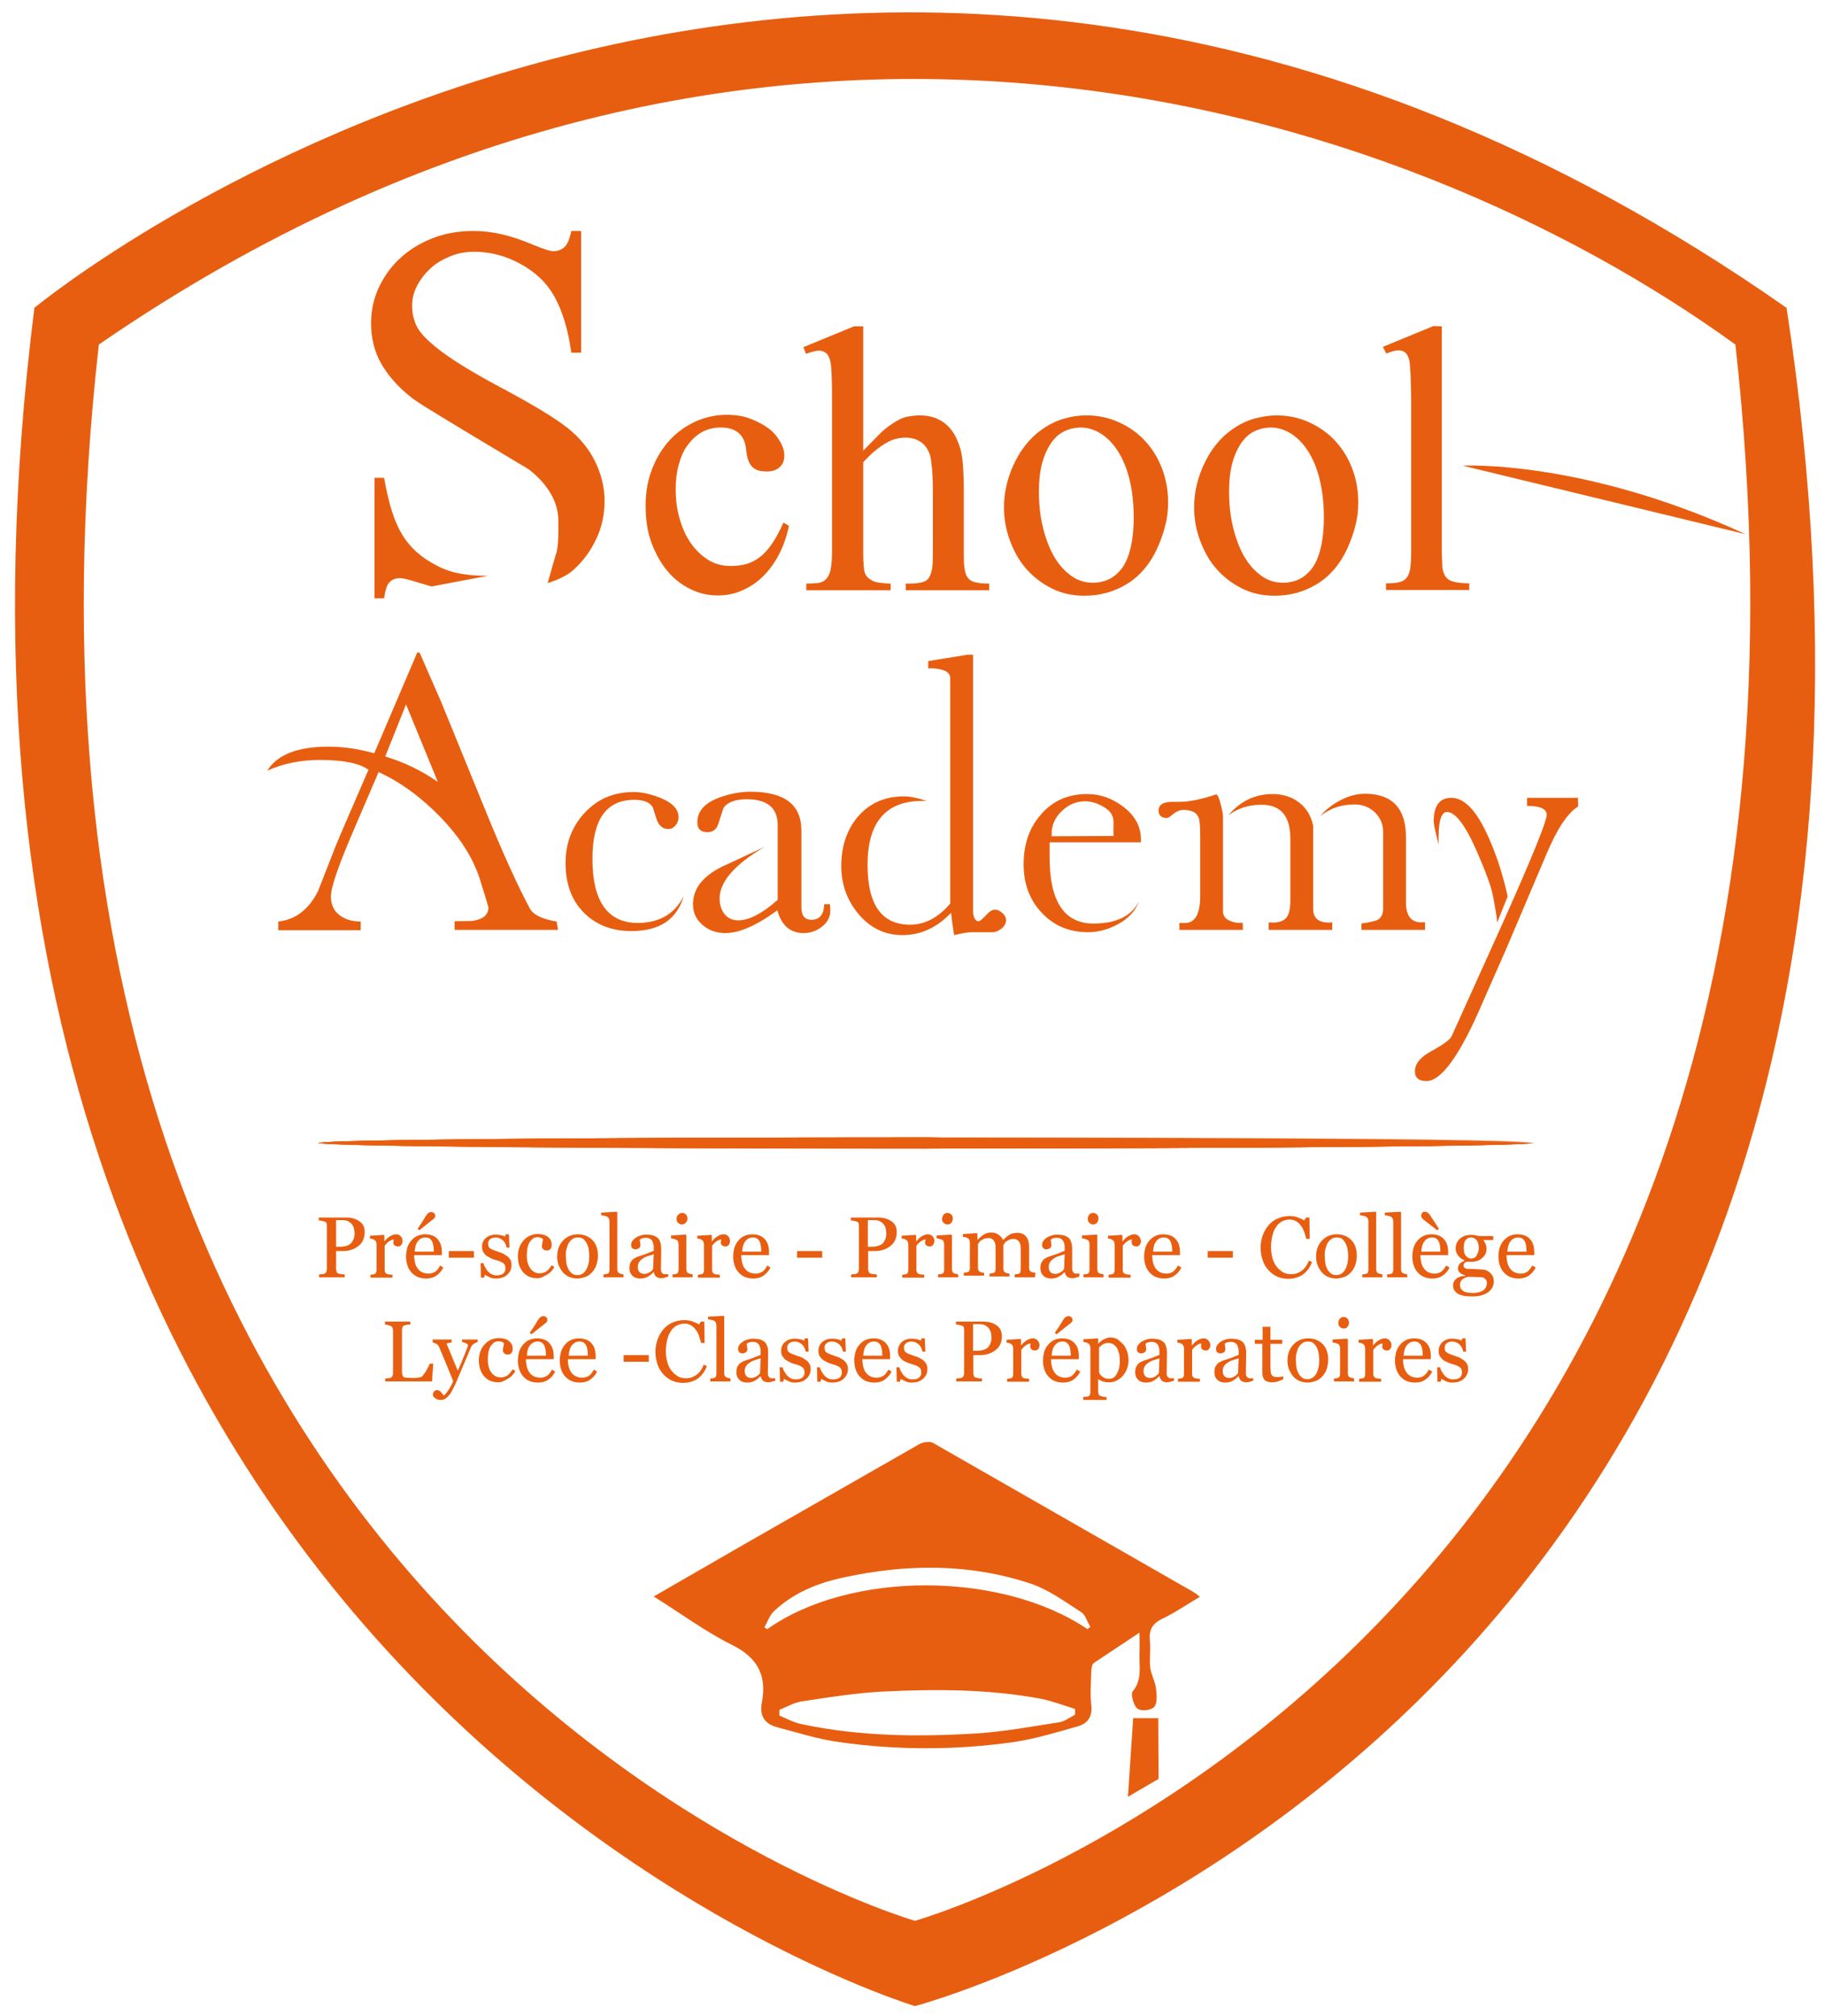 <svg version="1.1" id="Calque_1" xmlns="http://www.w3.org/2000/svg" x="0" y="0" viewBox="0 0 631.5 697.5" xml:space="preserve"><style>.st0{fill:#e85e10}</style><path class="st0" d="M618.2 106.5c-328.8-230-606.3 0-606.3 0C-48.3 584 316.6 694 316.6 694s376.6-98.8 301.6-587.5zm-301.6 558S-16.3 568.3 34.2 119.2c226.5-156 450.5-83.8 566.3 0 50.2 451-283.9 545.3-283.9 545.3zM193.1 321.7h-35.8v-3l6.2-.1c3.7-.6 5.5-2.1 5.5-4.7 0-.1-.4-1.4-1.1-3.8l-1.2-3.8c-2.2-8.2-6.9-15.9-13.9-23.2s-14.3-12.6-21.8-16l-8.2 19.1c-5.5 12.7-8.3 20.7-8.3 23.9 0 2.8 1 5 3 6.5s4.4 2.2 7.3 2.2v3H96.3v-3c5.8-.6 10.4-4 13.7-10.4l6.1-15.6c.7-1.8 4.5-10.6 11.4-26.5-3-2.2-8.6-3.4-16.8-3.4-6.5 0-12.6 1.2-18.2 3.7 3.4-5.5 10.4-8.3 21.2-8.3 5.2 0 10.5.8 15.8 2.3l14.9-34.9.8.1 7.4 16.9 15.1 37c6.3 15.5 11.6 27.1 15.7 34.7 1.2 2.1 4.3 3.6 9.2 4.4l.5 2.9zm-41.6-51.2l-11-26.8-7.2 18c6.9 2.1 12.9 5.1 18.2 8.8zm85.1 39.4c-2.3 8.2-8.4 12.2-18.1 12.2-6.9 0-12.4-2.2-16.6-6.5s-6.2-10-6.2-17c0-6.9 2.2-12.7 6.7-17.5s10.1-7.1 16.9-7.1c2.6 0 5.5.6 8.9 1.9 4.4 1.7 6.6 4 6.6 6.8 0 1-.3 2-1 2.8s-1.5 1.3-2.5 1.3c-1.7 0-3-.9-3.8-2.6-.2-.4-.7-2-1.6-4.9-1.1-1.8-3.2-2.6-6.4-2.6-9.7 0-14.5 6.8-14.5 20.4 0 14.8 5.3 22.2 15.8 22.2 7.5-.1 12.8-3.2 15.8-9.4zm50.7 5.2c0 2.2-1 4-2.9 5.5s-4.1 2.2-6.3 2.2c-4.6 0-7.7-2.6-9.1-7.9-7.2 5.3-13.2 7.9-18 7.9-3 0-5.7-.9-7.9-2.8s-3.3-4.2-3.3-7.2c0-5.4 3.4-9.7 10.1-13 .5-.2 5.4-2.5 14.6-6.8-10.3 6.1-15.5 12-15.5 17.9 0 2.1.6 3.9 1.7 5.3s2.7 2.2 4.7 2.2c3.8 0 8.4-2.4 13.7-7.1v-25.9c0-5.9-3.6-8.9-10.7-8.9-3.9 0-6.6 1-8 2.9-.1.2-.7 2-1.8 5.5-.6 2-1.9 3-3.8 3-2.3 0-3.5-1.1-3.5-3.4 0-4 2.7-6.9 8.2-8.8 3.5-1.2 6.9-1.8 10.2-1.8 11.8 0 17.6 4.5 17.6 13.4v26.5c0 3 1.2 4.4 3.5 4.4 2.8 0 4.3-1.8 4.4-5.4h2l.1 2.3zm60.8 3.2c0 1.1-.5 2.1-1.5 2.9s-2.1 1.3-3.2 1.3h-7c-1.4 0-3.4.3-6.2 1-.2-.7-.6-3.3-1.1-7.7-4.9 5.1-10.5 7.7-16.8 7.7-6.2 0-11.3-2.5-15.4-7.5-3.8-4.6-5.8-10.1-5.8-16.4 0-6.8 1.9-12.4 5.6-16.9 4.1-4.8 9.4-7.2 16.1-7.2 2 0 4.6.5 7.9 1.6-13.7-.6-20.5 6.8-20.5 22.1 0 13.8 4.9 20.7 14.7 20.7 5.1 0 9.7-2.4 13.9-7.3v-78c0-1.6-1.2-2.6-3.7-3.1-1.6-.3-2.9-.4-3.9-.2v-2.6l13.6-2.2h1.9v89c.2 2.2.9 3.2 1.9 3.2.5 0 1.3-.7 2.5-2s2.2-2 3.1-2c1 0 1.8.4 2.6 1.1s1.3 1.5 1.3 2.5zm46.7-26.9h-31.6v5.3c0 15.2 5.1 22.8 15.2 22.8 7.8 0 13-2.5 15.7-7.6-1.2 3.2-3.6 5.8-7.2 7.8-3.3 1.8-6.8 2.8-10.4 2.8-6.6 0-11.9-2.3-16.1-6.8s-6.2-10.1-6.2-16.7c0-6.8 1.9-12.5 5.8-17 4.1-4.9 9.5-7.3 16.2-7.3 4.6 0 8.7 1.5 12.5 4.4 4.1 3.1 6.1 6.9 6.1 11.4v.9zm-9.5-2.2v-5c0-2-1.1-3.7-3.3-5s-4.4-2-6.5-2c-3 0-5.7 1.1-8.1 3.4s-3.5 4.9-3.5 7.9v.8l21.4-.1zm44.8 32.5h-22v-2.4h2c3.4 0 5.2-3.1 5.2-9.3v-21c0-3.4-.2-5.5-.6-6.3-.7-1.7-2.5-2.5-5.3-2.5-1.1 0-2.3.5-3.4 1.4s-1.9 1.4-2.2 1.4c-1.9 0-2.9-.9-2.9-2.6 0-2 1.6-3 4.7-3h2.5c3.4 0 7.7-.9 12.8-2.6.5.3 1 1.4 1.5 3.4s.8 3.3.8 4.2v33c0 1.4.8 2.5 2.5 3.2 1.4.6 2.9.8 4.3.6l.1 2.5zm30.9 0h-22v-2.6c3.4.3 5.5-.4 6.5-2.2.6-1 1-2.8 1-5.4v-21.3c0-7.9-3.3-11.8-10-11.8-4.4 0-8.2 1.2-11.5 3.7 4.2-5 9.3-7.4 15.4-7.4 3.5 0 6.6 1 9.1 2.9s4.2 4.6 4.9 8.1v28.7c0 3.5 2.2 5.1 6.6 4.7v2.6zm32.1 0h-22v-2.2c2.7-.4 4.4-.8 5.2-1.1 1.5-.6 2.3-2 2.3-4v-26.6c0-2.7-1-5-2.9-6.8s-4.2-2.7-7-2.7c-4.5 0-8.4 1.3-11.8 4 1.8-2.2 4.1-4 7-5.5s5.7-2.2 8.4-2.2c9.4 0 14.2 5 14.2 15v22.5c0 5.2 2.2 7.5 6.6 6.9v2.7zm53-42.7c-3.5 2.1-7.2 7.5-10.9 16.3l-14.1 33.2-7.8 17.7c-7.9 18.6-14.5 27.8-19.7 27.8-2.6 0-4-1.1-4-3.4 0-2.6 1.9-4.9 5.6-6.9 4.2-2.3 6.5-4 7.1-5.2l17.7-39.2c10.2-22.8 15.2-35.2 15.2-37.4 0-2.1-2.3-3.1-6.8-3.1V276H546l.1 3zm-24.4 31.1l-3.7 9.2c.1-1-.4-4.2-1.4-9.4-.6-3.2-2.5-8.3-5.5-15.2-4-9.2-7.5-13.8-10.4-13.8-2.2 0-3.1 3.8-2.9 11.3-1.1-4.4-1.7-7.1-1.7-8 0-5.4 2-8.2 6.1-8.2 5 0 9.6 5.4 14 16.3 2.3 5.6 4.1 11.5 5.5 17.8z"/><path id="B" class="st0" d="M126.2 426.2c0 1.1-.2 2-.6 2.9s-1 1.5-1.8 2.1c-.7.5-1.6 1-2.4 1.2-.9.3-1.8.4-2.8.4h-2.3v6.3c0 .3.1.6.2.9s.3.5.7.6c.2.1.5.1.9.2l1.2.1v1h-8.9v-1l1-.1c.4 0 .8-.1.9-.2.3-.1.5-.3.6-.6s.2-.6.2-.9v-15c0-.3 0-.6-.1-.9s-.3-.5-.7-.6c-.4-.1-.7-.2-1.1-.3l-.9-.1v-1h9.5c1.9 0 3.5.5 4.7 1.4s1.7 2 1.7 3.6zm-4.4 3.5c.3-.5.6-1 .7-1.5.1-.4.2-.9.2-1.4 0-.6-.1-1.1-.2-1.7s-.4-1.1-.7-1.5c-.3-.5-.8-.8-1.3-1.1s-1.3-.4-2.1-.4h-2.1v9.2h1.5c1.1 0 1.9-.2 2.6-.5s1-.6 1.4-1.1z"/><path class="st0" d="M139.3 429.3c0 .5-.1.9-.4 1.3s-.6.6-1.1.6-1-.1-1.3-.4-.4-.6-.4-.9c0-.2 0-.4.1-.6l.1-.5c-.5 0-1 .2-1.6.6s-1.1.9-1.6 1.6v8.4c0 .3.1.6.2.8s.3.4.6.5c.2.1.6.2.9.2l1 .1v1h-7.6v-1l.7-.1c.2 0 .4-.1.6-.1.3-.1.5-.2.6-.5s.2-.5.2-.9v-8.9c0-.3-.1-.6-.2-.9s-.3-.5-.6-.7c-.2-.1-.4-.2-.7-.3-.3-.1-.5-.1-.8-.1v-1l4.8-.3.2.2v2h.1c.6-.8 1.3-1.4 2-1.8s1.4-.6 2-.6 1.1.2 1.5.6.7 1 .7 1.7zm14.1 9.2c-.6 1.2-1.4 2.1-2.4 2.8s-2.2 1-3.5 1c-1.2 0-2.2-.2-3.1-.6-.8-.4-1.6-1-2.2-1.7-.6-.7-1-1.5-1.3-2.5s-.4-1.9-.4-3c0-.9.2-1.9.4-2.8.3-.9.7-1.7 1.3-2.4.6-.7 1.2-1.3 2.1-1.7s1.8-.6 2.8-.6c1.1 0 2 .2 2.7.5s1.4.8 1.8 1.4c.4.5.8 1.2 1 1.9s.3 1.5.3 2.4v1h-9.6c0 .9.1 1.7.3 2.6.2.8.5 1.5.9 2 .4.6.9 1 1.5 1.3s1.3.5 2.2.5 1.6-.2 2.3-.6 1.2-1.1 1.8-2.2l1.1.7zm-3.3-5.5c0-.6 0-1.2-.1-1.8-.1-.6-.2-1.1-.4-1.6-.2-.4-.5-.8-.9-1.1s-.9-.4-1.5-.4c-1 0-1.9.4-2.6 1.3s-1 2-1.1 3.6h6.6zm.5-12.5c0 .4-.1.7-.3.9s-.4.5-.8.7l-1.9 1.5-2.5 2-.6-.5 1.8-2.7 1.1-1.8c.3-.5.6-.8.9-1 .3-.2.6-.3 1-.3.3 0 .6.1.9.4.3.2.4.5.4.8z"/><path id="C" class="st0" d="M164 435.1h-8.7v-2.3h8.7v2.3z"/><path id="D" class="st0" d="M175.8 434.8c.4.4.7.8.9 1.2s.3 1 .3 1.7c0 1.3-.5 2.4-1.5 3.3s-2.3 1.3-3.9 1.3c-.8 0-1.6-.1-2.3-.5-.7-.3-1.2-.6-1.5-.8l-.3 1h-1.1l-.1-5h1c.1.4.2.8.5 1.3s.6 1 .9 1.4c.4.4.8.8 1.4 1.1s1.1.4 1.8.4c.9 0 1.7-.2 2.2-.6s.8-1 .8-1.8c0-.4-.1-.8-.2-1.1s-.4-.6-.7-.8c-.3-.2-.7-.4-1.2-.6l-1.6-.5c-.5-.1-1-.3-1.5-.6s-1-.5-1.4-.8-.8-.8-1.1-1.3-.4-1.1-.4-1.8c0-1.2.4-2.2 1.3-3s2.1-1.2 3.5-1.2c.6 0 1.1.1 1.7.2s1.1.3 1.4.5l.3-.8h1.1l.2 4.6h-1c-.2-1-.6-1.9-1.3-2.5s-1.5-1-2.5-1c-.8 0-1.4.2-1.9.6s-.7.9-.7 1.5c0 .4.1.8.2 1.1s.4.5.7.7.7.4 1.1.5l1.6.6c.6.2 1.3.4 1.8.7s1.1.7 1.5 1z"/><path id="E" class="st0" d="M185.9 442.2c-2.1 0-3.7-.7-4.9-2.1s-1.8-3.2-1.8-5.6c0-1 .2-2 .5-2.9s.8-1.7 1.4-2.4c.6-.7 1.3-1.3 2.2-1.7s1.8-.6 2.8-.6c1.4 0 2.6.3 3.5 1s1.3 1.6 1.3 2.8c0 .5-.1.9-.4 1.3s-.6.6-1.2.6-1-.1-1.3-.4-.5-.6-.5-1 .1-.9.2-1.4l.2-1c-.2-.3-.4-.5-.8-.6s-.7-.2-1.1-.2c-.5 0-.9.1-1.3.3s-.8.6-1.2 1.1-.7 1.1-.9 2-.3 1.8-.3 3c0 1.8.4 3.3 1.2 4.4s1.9 1.7 3.2 1.7c.9 0 1.7-.2 2.4-.7s1.2-1.2 1.8-2.1l.9.6c-.6 1.2-1.5 2.1-2.6 2.7s-2.2 1.3-3.3 1.2z"/><path class="st0" d="M206.9 434.5c0 1-.2 2-.5 3s-.8 1.8-1.4 2.5c-.7.8-1.5 1.4-2.3 1.7s-1.9.6-3 .6c-.9 0-1.8-.2-2.6-.5s-1.6-.9-2.2-1.5c-.6-.7-1.1-1.5-1.5-2.4s-.6-2-.6-3.2c0-2.3.7-4.1 2-5.5s3-2.2 5.2-2.2c2 0 3.7.7 5 2s1.9 3.2 1.9 5.5zm-3 0c0-.7-.1-1.5-.2-2.3s-.4-1.5-.7-2.1-.7-1.1-1.2-1.5-1.1-.5-1.9-.5c-.8 0-1.4.2-1.9.6s-1 .9-1.3 1.5-.5 1.3-.7 2-.2 1.5-.2 2.2c0 .9.1 1.8.2 2.6s.4 1.5.7 2.1.8 1.1 1.3 1.5 1.1.5 1.9.5c1.2 0 2.2-.6 2.9-1.8s1.1-2.7 1.1-4.8z"/><path id="F" class="st0" d="M215.8 441.9h-7v-1l.7-.1c.3 0 .5-.1.6-.1.3-.1.5-.2.6-.5s.2-.5.2-.9v-16.7c0-.4-.1-.7-.2-1-.1-.3-.3-.5-.6-.7-.2-.1-.5-.2-1-.3l-1.1-.2v-.9l5.4-.3.2.2v19.8c0 .3.1.6.2.8s.3.4.6.5c.2.1.4.2.6.2.2.1.5.1.7.1l.1 1.1z"/><path id="G" class="st0" d="M231.3 441.6l-1.2.4c-.3.1-.7.2-1.2.2-.8 0-1.4-.2-1.8-.5s-.7-.9-.9-1.6h-.1c-.6.7-1.3 1.2-2 1.6s-1.6.6-2.6.6c-1.1 0-2-.3-2.7-1s-1-1.5-1-2.6c0-.6.1-1.1.2-1.5s.4-.8.7-1.2c.2-.3.6-.6 1-.8s.8-.4 1.1-.5l2.7-.9 2.7-1.1v-1.5c0-.1 0-.4-.1-.7s-.2-.7-.3-1c-.2-.4-.5-.7-.8-.9s-.9-.4-1.5-.4c-.4 0-.9.1-1.3.2-.4.2-.7.3-.8.5 0 .2 0 .5.1.9s.1.7.1 1.1c0 .3-.2.7-.5.9s-.7.4-1.3.4c-.5 0-.8-.2-1.1-.5s-.3-.7-.3-1.2.2-.9.5-1.3.8-.8 1.2-1.1c.4-.3 1-.5 1.6-.7s1.2-.3 1.8-.3c.8 0 1.5.1 2.1.2s1.2.4 1.7.7c.5.4.9.9 1.1 1.5s.4 1.4.4 2.4l-.1 7.3c0 .4.1.7.2.9s.3.4.6.6c.1.1.4.1.7.1h1l.1.8zm-5.1-7.7l-2.2.7c-.6.2-1.2.5-1.7.9-.5.3-.9.7-1.2 1.2s-.4 1-.4 1.6c0 .8.2 1.4.6 1.8s1 .6 1.6.6c.7 0 1.3-.2 1.8-.5s1-.7 1.3-1.2l.2-5.1z"/><path class="st0" d="M239.7 441.9h-7v-1l.7-.1c.2 0 .4-.1.6-.1.3-.1.5-.2.6-.5s.2-.5.2-.9v-8.9c0-.3-.1-.6-.2-.9s-.3-.5-.6-.6c-.2-.1-.5-.2-.8-.3-.3-.1-.6-.1-1-.2v-1l5.1-.3.2.2v11.8c0 .3.1.6.2.9s.3.4.6.5c.2.1.4.2.6.2.2.1.4.1.7.1l.1 1.1zm-1.8-20.4c0 .5-.2 1.1-.6 1.5-.4.4-.8.6-1.4.6-.5 0-.9-.2-1.3-.6-.4-.4-.5-.8-.5-1.4 0-.5.2-1 .6-1.4.4-.4.8-.6 1.3-.6.6 0 1 .2 1.4.6.3.4.5.9.5 1.3zm14.7 7.8c0 .5-.1.9-.4 1.3s-.6.6-1.1.6-1-.1-1.3-.4-.4-.6-.4-.9c0-.2 0-.4.1-.6l.1-.5c-.5 0-1 .2-1.6.6s-1.1.9-1.6 1.6v8.4c0 .3.1.6.2.8s.3.4.6.5c.2.1.6.2.9.2l1 .1v1h-7.6v-1l.7-.1c.2 0 .4-.1.6-.1.3-.1.5-.2.6-.5s.2-.5.2-.9v-8.9c0-.3-.1-.6-.2-.9s-.3-.5-.6-.7c-.2-.1-.4-.2-.7-.3-.3-.1-.5-.1-.8-.1v-1l4.8-.3.2.2v2h.1c.6-.8 1.3-1.4 2-1.8s1.4-.6 2-.6 1.1.2 1.5.6.7 1 .7 1.7z"/><path id="H" class="st0" d="M266.6 438.5c-.6 1.2-1.4 2.1-2.4 2.8s-2.2 1-3.5 1c-1.2 0-2.2-.2-3.1-.6s-1.6-1-2.2-1.7-1-1.5-1.3-2.5-.4-1.9-.4-3c0-.9.2-1.9.4-2.8.3-.9.7-1.7 1.3-2.4.6-.7 1.2-1.3 2.1-1.7s1.8-.6 2.8-.6c1.1 0 2 .2 2.7.5s1.4.8 1.8 1.4c.5.5.8 1.2 1 1.9s.3 1.5.3 2.4v1h-9.6c0 1 .1 1.8.3 2.6s.5 1.5.9 2c.4.6.9 1 1.5 1.3s1.3.5 2.2.5c.9 0 1.6-.2 2.3-.6s1.2-1.1 1.8-2.2l1.1.7zm-3.2-5.5c0-.5 0-1.1-.1-1.8s-.2-1.1-.4-1.6c-.2-.4-.5-.8-.9-1.1s-.9-.4-1.5-.4c-1 0-1.9.4-2.6 1.3s-1 2-1.1 3.6h6.6z"/><path class="st0" d="M284.5 435.1h-8.7v-2.3h8.7v2.3zM310.3 426.2c0 1.1-.2 2-.6 2.9s-1 1.5-1.8 2.1c-.7.5-1.6 1-2.4 1.2-.9.3-1.8.4-2.8.4h-2.3v6.3c0 .3.1.6.2.9s.3.5.7.6c.2.1.5.1.9.2l1.2.1v1h-8.9v-1l1-.1c.4 0 .8-.1.9-.2.3-.1.5-.3.6-.6s.2-.6.2-.9v-15c0-.3 0-.6-.1-.9s-.3-.5-.7-.6c-.4-.1-.7-.2-1.1-.3l-.9-.1v-1h9.5c1.9 0 3.5.5 4.7 1.4s1.7 2 1.7 3.6zm-4.5 3.5c.3-.5.6-1 .7-1.5.1-.4.2-.9.2-1.4 0-.6-.1-1.1-.2-1.7s-.4-1.1-.7-1.5c-.3-.5-.8-.8-1.3-1.1-.6-.3-1.3-.4-2.1-.4h-2.1v9.2h1.5c1.1 0 1.9-.2 2.6-.5.6-.2 1.1-.6 1.4-1.1zM323.3 429.3c0 .5-.1.9-.4 1.3s-.6.6-1.1.6-1-.1-1.3-.4-.4-.6-.4-.9c0-.2 0-.4.1-.6l.1-.5c-.5 0-1 .2-1.6.6s-1.1.9-1.6 1.6v8.4c0 .3.1.6.2.8s.3.4.6.5c.2.1.6.2.9.2l1 .1v1h-7.6v-1l.7-.1c.2 0 .4-.1.6-.1.3-.1.5-.2.6-.5s.2-.5.2-.9v-8.9c0-.3-.1-.6-.2-.9s-.3-.5-.6-.7c-.2-.1-.4-.2-.7-.3-.3-.1-.5-.1-.8-.1v-1l4.8-.3.2.2v2h.1c.6-.8 1.3-1.4 2-1.8s1.4-.6 2-.6 1.1.2 1.5.6.8 1 .7 1.7zm8.3 12.6h-7v-1l.7-.1c.2 0 .4-.1.6-.1.3-.1.5-.2.6-.5s.2-.5.2-.9v-8.9c0-.3-.1-.6-.2-.9s-.3-.5-.6-.6c-.2-.1-.5-.2-.8-.3-.3-.1-.6-.1-1-.2v-1l5.1-.3.2.2v11.8c0 .3.1.6.2.9s.3.4.6.5c.2.1.4.2.6.2s.4.1.7.1l.1 1.1zm-1.9-20.4c0 .5-.2 1.1-.5 1.5s-.8.6-1.4.6c-.5 0-.9-.2-1.3-.6s-.6-.8-.5-1.4c0-.5.2-1 .5-1.4.4-.4.8-.6 1.3-.6.6 0 1 .2 1.4.6s.5.8.5 1.3zm28.4 20.4h-7v-1l.7-.1c.2 0 .4-.1.6-.1.3-.1.5-.2.6-.5.1-.2.2-.5.2-.9v-7.5c0-1-.2-1.8-.7-2.4-.4-.5-1.1-.8-1.7-.8-.5 0-.9.1-1.3.2s-.8.4-1.2.6c-.3.2-.5.4-.7.7l-.4.6v8.3c0 .3.1.6.2.8s.3.4.6.5c.2.1.4.1.6.2.2 0 .4.1.7.1v1h-6.9v-1l.7-.1c.2 0 .4-.1.6-.1.3-.1.5-.2.6-.5s.2-.5.2-.9v-7.5c0-1-.2-1.8-.7-2.4s-1-.8-1.7-.8c-.5 0-.9.1-1.4.2-.4.1-.8.4-1.2.6-.3.2-.5.4-.7.7l-.4.6v8.3c0 .3.1.6.2.8s.3.4.6.5c.2.1.4.2.6.2.2.1.5.1.7.1v1h-7v-1l.7-.1c.2 0 .4-.1.6-.1.3-.1.5-.2.6-.5s.2-.5.2-.9v-9c0-.3-.1-.6-.2-.8-.1-.3-.4-.5-.6-.6s-.4-.2-.7-.3-.6-.1-.9-.1v-1l4.8-.3.2.2v2.1h.1l.9-.9c.4-.3.7-.6 1-.8.3-.2.8-.4 1.3-.6s1.1-.2 1.7-.2c.9 0 1.7.3 2.4.8s1.2 1.1 1.5 1.8l.9-.9c.3-.3.7-.6 1.1-.8.4-.3.8-.5 1.3-.6s1.1-.2 1.7-.2c1.2 0 2.2.4 2.9 1.2s1.1 2 1.1 3.7v7.3c0 .3.1.6.2.8s.3.4.6.5c.2.1.4.2.7.2.2 0 .5.1.7.1l-.2 1.6z"/><path id="I" class="st0" d="M373.5 441.6l-1.2.4c-.3.1-.7.2-1.2.2-.8 0-1.4-.2-1.8-.5s-.7-.9-.9-1.6h-.1c-.6.7-1.3 1.2-2 1.6s-1.6.6-2.6.6c-1.1 0-2-.3-2.7-1s-1-1.5-1-2.6c0-.6.1-1.1.2-1.5s.4-.8.7-1.2c.2-.3.6-.6 1-.8s.8-.4 1.1-.5l2.7-.9 2.7-1.1v-1.5c0-.1 0-.4-.1-.7s-.2-.7-.3-1c-.2-.4-.5-.7-.8-.9s-.9-.4-1.5-.4c-.4 0-.9.1-1.3.2s-.7.3-.8.5c0 .2 0 .5.1.9s.1.7.1 1.1c0 .3-.2.7-.5.9s-.7.4-1.3.4c-.5 0-.8-.2-1.1-.5s-.3-.7-.3-1.2.2-.9.5-1.3.7-.8 1.2-1.1c.4-.3 1-.5 1.6-.7s1.2-.3 1.8-.3c.8 0 1.5.1 2.1.2s1.2.4 1.7.7c.5.4.9.9 1.1 1.5s.4 1.4.4 2.4v7.1c0 .4.1.7.2.9s.3.4.6.6c.1.1.4.1.7.1h1v1zm-5.1-7.7l-2.2.7c-.6.2-1.2.5-1.7.9-.5.3-.9.7-1.2 1.2s-.4 1-.4 1.6c0 .8.2 1.4.6 1.8s1 .6 1.6.6c.7 0 1.3-.2 1.8-.5s1-.7 1.3-1.2l.2-5.1z"/><path class="st0" d="M381.9 441.9h-7v-1l.7-.1c.2 0 .4-.1.6-.1.3-.1.5-.2.6-.5s.2-.5.2-.9v-8.9c0-.3-.1-.6-.2-.9s-.3-.5-.6-.6c-.2-.1-.5-.2-.8-.3-.3-.1-.6-.1-1-.2v-1l5.1-.3.2.2v11.8c0 .3.1.6.2.9s.3.4.6.5c.2.1.4.2.6.2s.4.1.7.1l.1 1.1zm-1.8-20.4c0 .5-.2 1.1-.5 1.5s-.8.6-1.4.6c-.5 0-.9-.2-1.3-.6s-.5-.8-.5-1.4c0-.5.2-1 .5-1.4.4-.4.8-.6 1.3-.6.6 0 1 .2 1.4.6s.5.8.5 1.3z"/><path id="J" class="st0" d="M394.8 429.3c0 .5-.1.9-.4 1.3s-.6.6-1.1.6-1-.1-1.3-.4-.4-.6-.4-.9v-.6l.1-.5c-.5 0-1 .2-1.6.6s-1.1.9-1.6 1.6v8.4c0 .3.1.6.2.8s.3.4.6.5c.2.1.6.2.9.2l1 .1v1h-7.6v-1l.7-.1c.2 0 .4-.1.6-.1.3-.1.5-.2.6-.5s.2-.5.2-.9v-8.9c0-.3-.1-.6-.2-.9s-.3-.5-.6-.7c-.2-.1-.4-.2-.7-.3s-.5-.1-.8-.1v-1l4.8-.3.2.2v2h.1c.6-.8 1.3-1.4 2-1.8s1.4-.6 2-.6 1.1.2 1.5.6.7 1 .8 1.7z"/><path class="st0" d="M408.8 438.5c-.6 1.2-1.4 2.1-2.4 2.8s-2.2 1-3.5 1c-1.2 0-2.2-.2-3.1-.6s-1.6-1-2.2-1.7-1-1.5-1.3-2.5-.4-1.9-.4-3c0-.9.2-1.9.4-2.8.3-.9.7-1.7 1.3-2.4.6-.7 1.3-1.3 2.1-1.7.8-.4 1.8-.6 2.8-.6 1.1 0 2 .2 2.7.5s1.4.8 1.8 1.4c.5.5.8 1.2 1 1.9s.3 1.5.3 2.4v1h-9.6c0 1 .1 1.8.3 2.6s.5 1.5.9 2c.4.6.9 1 1.5 1.3s1.3.5 2.2.5c.9 0 1.6-.2 2.2-.6s1.2-1.1 1.8-2.2l1.2.7zm-3.2-5.5c0-.5 0-1.1-.1-1.8s-.2-1.1-.4-1.6c-.2-.4-.5-.8-.9-1.1s-.9-.4-1.5-.4c-1 0-1.9.4-2.6 1.3s-1 2-1.1 3.6h6.6zM426.6 435.1h-8.7v-2.3h8.7v2.3zM445.7 442.4c-1.2 0-2.4-.2-3.6-.7s-2.1-1.2-3-2.1-1.6-2-2.1-3.4-.8-2.8-.8-4.5.3-3.2.8-4.5 1.2-2.5 2.1-3.5 1.9-1.7 3.1-2.2 2.5-.8 3.9-.8c1 0 2 .1 2.8.4s1.6.6 2.4 1.1l.6-1h1.2l.1 7.4H452c-.2-.8-.4-1.6-.7-2.4-.3-.8-.7-1.6-1.1-2.1-.5-.7-1-1.2-1.7-1.6s-1.4-.6-2.2-.6c-.9 0-1.8.2-2.6.6s-1.5 1-2.1 1.9c-.6.8-1 1.8-1.3 3s-.5 2.6-.5 4.1c0 1.3.2 2.5.5 3.7s.8 2.1 1.4 2.9 1.4 1.5 2.2 2 1.8.7 2.9.7c.8 0 1.5-.1 2.2-.4s1.2-.6 1.7-1 .9-.9 1.3-1.5.7-1.2.9-1.8l1.1.5c-.8 2.1-2 3.5-3.3 4.4s-3.1 1.4-5 1.4z"/><path id="K" class="st0" d="M469.5 434.5c0 1-.2 2-.5 3s-.8 1.8-1.4 2.5c-.7.8-1.5 1.4-2.3 1.7s-1.9.6-3 .6c-.9 0-1.8-.2-2.6-.5s-1.6-.9-2.2-1.5c-.6-.7-1.1-1.5-1.5-2.4s-.6-2-.6-3.2c0-2.3.7-4.1 2-5.5s3-2.2 5.2-2.2c2 0 3.7.7 5 2s1.9 3.2 1.9 5.5zm-3 0c0-.7-.1-1.5-.2-2.3s-.4-1.5-.7-2.1c-.3-.6-.7-1.1-1.2-1.5s-1.1-.5-1.9-.5-1.4.2-1.9.6-1 .9-1.3 1.5-.5 1.3-.7 2-.2 1.5-.2 2.2c0 .9.1 1.8.2 2.6s.4 1.5.7 2.1.8 1.1 1.3 1.5 1.1.5 1.9.5c1.2 0 2.2-.6 2.9-1.8s1.1-2.7 1.1-4.8z"/><path id="L" class="st0" d="M478.4 441.9h-7v-1l.7-.1c.3 0 .5-.1.6-.1.3-.1.5-.2.6-.5s.2-.5.2-.9v-16.7c0-.4-.1-.7-.2-1s-.3-.5-.6-.7c-.2-.1-.5-.2-1-.3l-1.1-.2v-.9l5.4-.3.2.2v19.8c0 .3.1.6.2.8s.3.4.6.5c.2.1.4.2.6.2s.4.1.7.1l.1 1.1z"/><path class="st0" d="M487 441.9h-7v-1l.7-.1c.3 0 .5-.1.6-.1.3-.1.5-.2.6-.5s.2-.5.2-.9v-16.7c0-.4-.1-.7-.2-1s-.3-.5-.6-.7c-.2-.1-.5-.2-1-.3l-1.1-.2v-.9l5.4-.3.2.2v19.8c0 .3.1.6.2.8s.3.4.6.5c.2.1.4.2.6.2s.4.1.7.1l.1 1.1zM501.6 438.5c-.6 1.2-1.4 2.1-2.4 2.8s-2.2 1-3.5 1c-1.2 0-2.2-.2-3.1-.6s-1.6-1-2.2-1.7-1-1.5-1.3-2.5-.4-1.9-.4-3c0-.9.2-1.9.4-2.8.3-.9.7-1.7 1.3-2.4.6-.7 1.3-1.3 2.1-1.7.8-.4 1.8-.6 2.8-.6 1.1 0 2 .2 2.7.5s1.4.8 1.8 1.4c.5.5.8 1.2 1 1.9s.3 1.5.3 2.4v1h-9.6c0 .9.1 1.7.3 2.6.2.8.5 1.5.9 2 .4.6.9 1 1.5 1.3s1.3.5 2.2.5c.9 0 1.6-.2 2.2-.6s1.2-1.1 1.8-2.2l1.2.7zm-3.2-5.5c0-.5 0-1.1-.1-1.8s-.2-1.1-.4-1.6c-.2-.4-.5-.8-.9-1.1s-.9-.4-1.5-.4c-1 0-1.9.4-2.6 1.3s-1 2-1.1 3.6h6.6zm-.5-7.9l-.6.5-4.5-3.5c-.4-.3-.6-.6-.8-.8s-.2-.5-.2-.9c0-.3.1-.5.3-.8s.5-.4.9-.4.7.1 1 .3.6.5.9 1l1.2 1.8 1.8 2.8zm17.8 15.3c.4.4.7.8.9 1.3s.3 1 .3 1.7-.2 1.3-.5 2c-.3.6-.8 1.1-1.4 1.6-.7.5-1.4.8-2.3 1.1s-2 .4-3.4.4c-2.2 0-3.8-.3-4.9-1s-1.6-1.6-1.6-2.8c0-.9.4-1.8 1.2-2.4.8-.6 1.8-.9 3-.9v-.2l-.9-.3c-.3-.1-.6-.3-.8-.5-.2-.2-.5-.4-.6-.7-.2-.3-.2-.6-.2-1 0-.5.2-1 .5-1.4s.9-.8 1.7-1.1v-.2c-.9-.4-1.7-1-2.2-1.7s-.8-1.5-.8-2.4c0-1.4.5-2.5 1.5-3.4s2.3-1.3 3.9-1.3c.4 0 .9 0 1.3.1l1.3.3h5v1.4h-3.4v.1c.4.4.6.9.8 1.4s.3 1 .3 1.5c0 1.3-.5 2.3-1.5 3.2-1 .9-2.3 1.3-3.6 1.3h-1.8c-.3.1-.5.2-.7.4-.2.2-.4.5-.4.8 0 .4.1.6.3.8s.5.3.7.4c.3.1.6.1 1 .1h1.2l1.8.1 1.6.1c.5 0 .9.1 1.4.3.5.3.9.5 1.3.9zm-1.2 3.5c0-.5-.1-1-.4-1.3s-.6-.6-1.2-.7c-.3 0-.8-.1-1.7-.1l-3-.1c-1.1.2-1.8.5-2.3 1s-.7 1.1-.7 1.9c0 .3.1.7.2 1s.4.6.8.9c.3.3.8.5 1.4.6s1.3.2 2.1.2c1.4 0 2.6-.3 3.4-.8s1.4-1.5 1.4-2.6zm-2.8-12.1c0-1.1-.2-2.1-.7-2.7s-1.1-1-2-1c-.5 0-.9.1-1.2.3s-.6.5-.8.8c-.2.3-.3.7-.4 1.2s-.1.9-.1 1.4c0 1.1.2 2 .7 2.6s1.1 1 1.8 1c.8 0 1.5-.3 1.9-1s.8-1.6.8-2.6z"/><path id="M" class="st0" d="M531.4 438.5c-.6 1.2-1.4 2.1-2.4 2.8s-2.2 1-3.5 1c-1.2 0-2.2-.2-3.1-.6s-1.6-1-2.2-1.7-1-1.5-1.3-2.5-.4-1.9-.4-3c0-.9.2-1.9.4-2.8.3-.9.7-1.7 1.3-2.4.6-.7 1.3-1.3 2.1-1.7.8-.4 1.8-.6 2.8-.6 1.1 0 2 .2 2.7.5s1.4.8 1.8 1.4c.5.5.8 1.2 1 1.9s.3 1.5.3 2.4v1h-9.6c0 1 .1 1.8.3 2.6s.5 1.5.9 2c.4.6.9 1 1.5 1.3s1.3.5 2.2.5 1.6-.2 2.2-.6 1.2-1.1 1.8-2.2l1.2.7zm-3.2-5.5c0-.5 0-1.1-.1-1.8s-.2-1.1-.4-1.6c-.2-.4-.5-.8-.9-1.1s-.9-.4-1.5-.4c-1 0-1.9.4-2.6 1.3s-1 2-1.1 3.6h6.6z"/><path class="st0" d="M149.9 471.7l-.4 6.2h-16.2v-1l1-.1c.4 0 .8-.1.9-.2.3-.1.5-.3.6-.6s.2-.6.2-.9v-14.9c0-.3-.1-.6-.2-.9-.1-.3-.3-.5-.7-.6-.2-.1-.5-.2-.9-.3s-.7-.2-1-.2v-1h8.8v1c-.3 0-.6.1-1.1.1l-.9.2c-.3.1-.6.3-.7.6s-.2.6-.2.9v14c0 .6 0 1.1.1 1.5s.2.6.4.8c.2.2.6.3 1 .3s1.1.1 1.9.1h1.1c.4 0 .7-.1 1.1-.1.3-.1.6-.1.9-.2.3-.1.5-.2.6-.4.4-.5.9-1.1 1.4-2s.9-1.7 1.1-2.2l1.2-.1zm-.1 10.9c0-.5.1-.9.4-1.2.2-.3.6-.5 1-.5.3 0 .6.1.8.2s.4.3.6.5c.1.1.3.3.5.6l.4.6c.5-.3 1.1-1 1.8-2.1s1.2-2.1 1.5-2.9l-2.5-6.2-2.4-5.7c-.2-.4-.5-.8-.9-1s-.9-.4-1.3-.5v-1h6.6v1c-.3 0-.6.1-1.1.2s-.6.2-.6.4c0 .1 0 .2.1.3l.2.4 3.5 8.5 1.4-3.2 1.6-4 .3-.8c.1-.3.2-.6.2-.8 0-.3-.2-.5-.7-.7s-.9-.4-1.3-.4v-.9h5.4v.9c-.3 0-.7.2-1.2.5s-.9.7-1.1 1.2l-5.2 12.3c-.6 1.4-1.2 2.4-1.6 3.2s-1 1.4-1.4 1.8-.9.7-1.2.8-.7.2-1.1.2c-.8 0-1.4-.2-1.8-.5s-.9-.7-.9-1.2zM172.4 478.2c-2.1 0-3.7-.7-4.9-2.1s-1.8-3.2-1.8-5.6c0-1 .2-2 .5-2.9s.8-1.7 1.4-2.4c.6-.7 1.3-1.3 2.2-1.7s1.8-.6 2.8-.6c1.4 0 2.6.3 3.5 1s1.3 1.6 1.3 2.8c0 .5-.1.9-.4 1.3s-.6.6-1.2.6-1-.1-1.3-.4-.5-.6-.5-1 .1-.9.2-1.4l.2-1c-.2-.3-.4-.5-.8-.6s-.7-.2-1.1-.2c-.5 0-.9.1-1.3.3s-.8.6-1.2 1.1-.7 1.1-.9 2-.3 1.8-.3 3c0 1.8.4 3.3 1.2 4.4s1.9 1.7 3.2 1.7c.9 0 1.7-.2 2.4-.7s1.2-1.2 1.8-2.1l.9.6c-.6 1.2-1.5 2.1-2.6 2.7s-2.2 1.3-3.3 1.2zM192.1 474.5c-.6 1.2-1.4 2.1-2.4 2.8s-2.2 1-3.5 1c-1.2 0-2.2-.2-3.1-.6s-1.6-1-2.2-1.7-1-1.5-1.3-2.5-.4-1.9-.4-3c0-.9.2-1.9.4-2.8.3-.9.7-1.7 1.3-2.4.6-.7 1.2-1.3 2.1-1.7s1.8-.6 2.8-.6c1.1 0 2 .2 2.7.5s1.4.8 1.8 1.4c.4.5.8 1.2 1 1.9s.3 1.5.3 2.4v1H182c0 1 .1 1.8.3 2.6s.5 1.5.9 2c.4.6.9 1 1.5 1.3s1.3.5 2.2.5 1.6-.2 2.3-.6 1.2-1.1 1.8-2.2l1.1.7zm-3.2-5.5c0-.5 0-1.1-.1-1.8s-.2-1.1-.4-1.6c-.2-.4-.5-.8-.9-1.1s-.9-.4-1.5-.4c-1 0-1.9.4-2.6 1.3s-1 2-1.1 3.6h6.6zm.5-12.5c0 .4-.1.7-.3.9s-.4.5-.8.7l-1.9 1.5-2.5 2-.6-.5 1.8-2.7 1.1-1.8c.3-.5.6-.8.9-1 .3-.2.6-.3 1-.3.3 0 .6.1.9.4.3.2.4.5.4.8zM206.6 474.5c-.6 1.2-1.4 2.1-2.4 2.8s-2.2 1-3.5 1c-1.2 0-2.2-.2-3.1-.6s-1.6-1-2.2-1.7-1-1.5-1.3-2.5-.4-1.9-.4-3c0-.9.2-1.9.4-2.8.3-.9.7-1.7 1.3-2.4.6-.7 1.2-1.3 2.1-1.7s1.8-.6 2.8-.6c1.1 0 2 .2 2.7.5s1.4.8 1.8 1.4c.5.5.8 1.2 1 1.9s.3 1.5.3 2.4v1h-9.6c0 1 .1 1.8.3 2.6s.5 1.5.9 2c.4.6.9 1 1.5 1.3s1.3.5 2.2.5 1.6-.2 2.3-.6 1.2-1.1 1.8-2.2l1.1.7zm-3.2-5.5c0-.5 0-1.1-.1-1.8s-.2-1.1-.4-1.6c-.2-.4-.5-.8-.9-1.1s-.9-.4-1.5-.4c-1 0-1.9.4-2.6 1.3s-1 2-1.1 3.6h6.6zM224.5 471.1h-8.7v-2.3h8.7v2.3zM236.3 478.4c-1.2 0-2.4-.2-3.6-.7s-2.1-1.2-3-2.1-1.6-2-2.1-3.4-.8-2.8-.8-4.5.3-3.2.8-4.5 1.2-2.5 2.1-3.5c.9-1 1.9-1.7 3.1-2.2 1.2-.5 2.5-.8 3.9-.8 1 0 1.9.1 2.8.4.8.3 1.6.6 2.4 1.1l.6-1h1.2l.1 7.4h-1.2c-.2-.7-.4-1.5-.7-2.4s-.7-1.6-1.1-2.1c-.5-.7-1-1.2-1.7-1.6s-1.4-.6-2.2-.6c-.9 0-1.8.2-2.6.6s-1.5 1-2.1 1.9c-.6.8-1 1.8-1.3 3s-.5 2.6-.5 4.1c0 1.3.2 2.5.5 3.7s.8 2.1 1.4 2.9c.6.8 1.4 1.5 2.2 2s1.8.7 2.9.7c.8 0 1.5-.1 2.2-.4s1.2-.6 1.7-1 .9-.9 1.3-1.5.7-1.2.9-1.8l1.1.5c-.8 2.1-2 3.5-3.3 4.4s-3.1 1.4-5 1.4zM252.8 477.9h-7v-1l.7-.1c.3 0 .5-.1.6-.1.3-.1.5-.2.6-.5s.2-.5.2-.9v-16.7c0-.4-.1-.7-.2-1-.1-.3-.3-.5-.6-.7-.2-.1-.5-.2-1-.3l-1.1-.2v-.9l5.4-.3.2.2v19.8c0 .3.1.6.2.8s.3.4.6.5c.2.1.4.2.6.2.2.1.5.1.7.1l.1 1.1zM268.3 477.6l-1.2.4c-.3.1-.7.2-1.2.2-.8 0-1.4-.2-1.8-.5s-.7-.9-.9-1.6h-.1c-.6.7-1.3 1.2-2 1.6s-1.6.6-2.6.6c-1.1 0-2-.3-2.7-1s-1-1.5-1-2.6c0-.6.1-1.1.2-1.5s.4-.8.7-1.2c.2-.3.6-.6 1-.8s.8-.4 1.1-.5l2.7-.9 2.7-1.1v-1.5c0-.1 0-.4-.1-.7s-.2-.7-.3-1c-.2-.4-.5-.7-.8-.9s-.9-.4-1.5-.4c-.4 0-.9.1-1.3.2-.4.2-.7.3-.8.5 0 .2 0 .5.1.9s.1.7.1 1.1c0 .3-.2.7-.5.9s-.7.4-1.3.4c-.5 0-.8-.2-1.1-.5-.2-.3-.3-.7-.3-1.2s.2-.9.5-1.3.8-.8 1.2-1.1c.4-.3 1-.5 1.6-.7s1.2-.3 1.8-.3c.8 0 1.5.1 2.1.2s1.2.4 1.7.7c.5.4.9.9 1.1 1.5.3.6.4 1.4.4 2.4l-.1 7.3c0 .4.1.7.2.9.1.2.3.4.6.6.1.1.4.1.7.1h1l.1.8zm-5.1-7.7l-2.2.7c-.6.2-1.2.5-1.7.9-.5.3-.9.7-1.2 1.2-.3.5-.4 1-.4 1.6 0 .8.2 1.4.6 1.8s1 .6 1.6.6c.7 0 1.3-.2 1.8-.5s1-.7 1.3-1.2l.2-5.1zM279.3 470.8c.4.4.7.8.9 1.2s.3 1 .3 1.7c0 1.3-.5 2.4-1.5 3.3s-2.3 1.3-3.9 1.3c-.8 0-1.6-.1-2.3-.5-.7-.3-1.2-.6-1.5-.8l-.3 1h-1.1l-.1-5h1c.1.4.2.8.5 1.3s.6 1 .9 1.4c.4.4.8.8 1.4 1.1s1.1.4 1.8.4c.9 0 1.7-.2 2.2-.6s.8-1 .8-1.8c0-.4-.1-.8-.2-1.1s-.4-.6-.7-.8c-.3-.2-.7-.4-1.2-.6l-1.6-.5c-.5-.1-1-.3-1.5-.6s-1-.5-1.4-.8-.8-.8-1.1-1.3-.4-1.1-.4-1.8c0-1.2.4-2.2 1.3-3s2.1-1.2 3.5-1.2c.6 0 1.1.1 1.7.2s1.1.3 1.4.5l.3-.8h1.1l.2 4.6h-1c-.2-1-.6-1.9-1.3-2.5s-1.5-1-2.5-1c-.8 0-1.4.2-1.9.6s-.7.9-.7 1.5c0 .4.1.8.2 1.1s.4.5.7.7c.3.2.7.4 1.1.5l1.6.6c.6.2 1.3.4 1.8.7s1.1.7 1.5 1zM292.2 470.8c.4.4.7.8.9 1.2.2.5.3 1 .3 1.7 0 1.3-.5 2.4-1.5 3.3s-2.3 1.3-3.9 1.3c-.8 0-1.6-.1-2.3-.5-.7-.3-1.2-.6-1.5-.8l-.3 1h-1.1l-.1-5h1c.1.4.2.8.5 1.3s.6 1 .9 1.4c.4.4.8.8 1.4 1.1.5.3 1.1.4 1.8.4.9 0 1.7-.2 2.2-.6s.8-1 .8-1.8c0-.4-.1-.8-.2-1.1-.2-.3-.4-.6-.7-.8-.3-.2-.7-.4-1.2-.6l-1.6-.5c-.5-.1-1-.3-1.5-.6s-1-.5-1.4-.8-.8-.8-1.1-1.3-.4-1.1-.4-1.8c0-1.2.4-2.2 1.3-3s2.1-1.2 3.5-1.2c.6 0 1.1.1 1.7.2s1.1.3 1.4.5l.3-.8h1.1l.2 4.6h-1c-.2-1-.6-1.9-1.3-2.5s-1.5-1-2.5-1c-.8 0-1.4.2-1.9.6s-.7.9-.7 1.5c0 .4.1.8.2 1.1s.4.5.7.7c.3.2.7.4 1.1.5l1.6.6c.6.2 1.3.4 1.8.7s1.2.7 1.5 1zM308.5 474.5c-.6 1.2-1.4 2.1-2.4 2.8s-2.2 1-3.5 1c-1.2 0-2.2-.2-3.1-.6-.8-.4-1.6-1-2.2-1.7s-1-1.5-1.3-2.5-.4-1.9-.4-3c0-.9.2-1.9.4-2.8.3-.9.7-1.7 1.3-2.4.6-.7 1.2-1.3 2.1-1.7s1.8-.6 2.8-.6c1.1 0 2 .2 2.7.5s1.4.8 1.8 1.4c.5.5.8 1.2 1 1.9s.3 1.5.3 2.4v1h-9.6c0 .9.1 1.7.3 2.6.2.8.5 1.5.9 2 .4.6.9 1 1.5 1.3s1.3.5 2.2.5c.9 0 1.6-.2 2.3-.6s1.2-1.1 1.8-2.2l1.1.7zm-3.2-5.5c0-.6 0-1.2-.1-1.8-.1-.6-.2-1.1-.4-1.6-.2-.4-.5-.8-.9-1.1s-.9-.4-1.5-.4c-1 0-1.9.4-2.6 1.3s-1 2-1.1 3.6h6.6zm14.4 1.8c.4.4.7.8.9 1.2s.3 1 .3 1.7c0 1.3-.5 2.4-1.5 3.3s-2.3 1.3-3.9 1.3c-.8 0-1.6-.1-2.3-.5-.7-.3-1.2-.6-1.5-.8l-.3 1h-1.1l-.1-5h1c.1.4.2.8.5 1.3s.6 1 .9 1.4c.4.4.8.8 1.4 1.1s1.1.4 1.8.4c.9 0 1.7-.2 2.2-.6s.8-1 .8-1.8c0-.4-.1-.8-.2-1.1s-.4-.6-.7-.8c-.3-.2-.7-.4-1.2-.6l-1.6-.5c-.5-.2-1-.3-1.5-.6-.6-.2-1-.5-1.4-.8s-.8-.8-1.1-1.3c-.3-.5-.4-1.1-.4-1.8 0-1.1.5-2.2 1.3-3 .9-.8 2.1-1.2 3.5-1.2.6 0 1.1.1 1.7.2s1.1.3 1.4.5l.3-.8h1.1l.2 4.6h-1c-.2-1-.6-1.9-1.3-2.5s-1.5-1-2.5-1c-.8 0-1.4.2-1.9.6s-.7.9-.7 1.5c0 .4.1.8.2 1.1s.4.5.7.7c.3.2.7.4 1.1.5l1.6.6c.6.2 1.3.4 1.8.7s1.1.6 1.5 1zm27-8.6c0 1.1-.2 2-.6 2.9s-1 1.5-1.8 2.1c-.7.5-1.6 1-2.4 1.2-.9.3-1.8.4-2.8.4h-2.3v6.3c0 .3.1.6.2.9s.3.5.7.6c.2.1.5.1.9.2l1.2.1v1h-8.9v-1l1-.1c.4 0 .8-.1.9-.2.3-.1.5-.3.6-.6s.2-.6.2-.9v-15c0-.3 0-.6-.1-.9s-.3-.5-.7-.6c-.4-.1-.7-.2-1.1-.3l-.9-.1v-1h9.5c1.9 0 3.5.5 4.7 1.4s1.6 2.1 1.7 3.6zm-4.5 3.5c.3-.5.6-1 .7-1.5.1-.4.2-.9.2-1.4 0-.6-.1-1.1-.2-1.7-.1-.5-.4-1.1-.7-1.5-.3-.5-.8-.8-1.3-1.1s-1.3-.4-2.1-.4h-2.1v9.2h1.5c1.1 0 1.9-.2 2.6-.5s1.1-.6 1.4-1.1zM359.7 465.3c0 .5-.1.9-.4 1.3s-.6.6-1.1.6-1-.1-1.3-.4-.4-.6-.4-.9v-.6l.1-.5c-.5 0-1 .2-1.6.6s-1.1.9-1.6 1.6v8.4c0 .3.1.6.2.8s.3.4.6.5c.2.1.6.2.9.2l1 .1v1h-7.6v-1l.7-.1c.2 0 .4-.1.6-.1.3-.1.5-.2.6-.5s.2-.5.2-.9v-8.9c0-.3-.1-.6-.2-.9s-.3-.5-.6-.7c-.2-.1-.4-.2-.7-.3s-.5-.1-.8-.1v-1l4.8-.3.2.2v2h.1c.6-.8 1.3-1.4 2-1.8s1.4-.6 2-.6 1.1.2 1.5.6.8 1 .8 1.7zM373.8 474.5c-.6 1.2-1.4 2.1-2.4 2.8s-2.2 1-3.5 1c-1.2 0-2.2-.2-3.1-.6s-1.6-1-2.2-1.7-1-1.5-1.3-2.5-.4-1.9-.4-3c0-.9.2-1.9.4-2.8.3-.9.7-1.7 1.3-2.4.6-.7 1.3-1.3 2.1-1.7.8-.4 1.8-.6 2.8-.6 1.1 0 2 .2 2.7.5s1.4.8 1.8 1.4c.5.5.8 1.2 1 1.9s.3 1.5.3 2.4v1h-9.6c0 .9.1 1.7.3 2.6.2.8.5 1.5.9 2 .4.6.9 1 1.5 1.3s1.3.5 2.2.5c.9 0 1.6-.2 2.2-.6s1.2-1.1 1.8-2.2l1.2.7zm-3.3-5.5c0-.5 0-1.1-.1-1.8s-.2-1.1-.4-1.6c-.2-.4-.5-.8-.9-1.1s-.9-.4-1.5-.4c-1 0-1.9.4-2.6 1.3s-1 2-1.1 3.6h6.6zm.6-12.5c0 .4-.1.7-.3.9s-.4.5-.8.7l-1.9 1.5-2.5 2-.6-.5 1.8-2.7 1.1-1.8c.3-.5.6-.8.9-1s.6-.3 1-.3c.3 0 .6.1.9.4.3.2.4.5.4.8zm17.6 8.6c.6.7 1 1.5 1.3 2.4s.5 1.9.5 3.1c0 1.1-.2 2.1-.6 3.1-.3.9-.9 1.7-1.5 2.4s-1.4 1.2-2.2 1.6c-.8.4-1.6.5-2.5.5s-1.6-.1-2.1-.3-1-.4-1.4-.7h-.2v4.3c0 .4.1.6.2.9s.3.4.6.5c.2.1.6.2 1 .3s.8.1 1.1.1v1h-8.1v-1l.9-.1c.3 0 .5-.1.8-.1.3-.1.5-.3.6-.5s.2-.5.2-.9v-15.4c0-.3-.1-.6-.2-.9s-.3-.5-.6-.7c-.2-.1-.4-.2-.7-.3s-.6-.1-.9-.1v-1l4.9-.3.2.2v1.6h.1c.5-.6 1.1-1.1 1.9-1.5s1.5-.6 2.2-.6c.9 0 1.7.2 2.5.6.8.7 1.4 1.2 2 1.8zm-2.4 10.4c.4-.6.7-1.3.9-2.1s.3-1.7.3-2.7c0-.7-.1-1.5-.2-2.2-.2-.8-.4-1.4-.7-2-.3-.6-.8-1-1.3-1.4s-1.2-.5-1.9-.5-1.3.2-1.8.5-.9.7-1.3 1.1v8.5c.1.3.2.5.4.8.2.3.4.5.7.7.3.2.6.4 1 .6.4.1.8.2 1.3.2s1.1-.1 1.6-.4.6-.5 1-1.1zm20 2.1l-1.2.4c-.4.1-.8.2-1.2.2-.8 0-1.4-.2-1.8-.5s-.7-.9-.9-1.6h-.1c-.6.7-1.3 1.2-2 1.6s-1.6.6-2.6.6c-1.1 0-2-.3-2.7-1s-1-1.5-1-2.6c0-.6.1-1.1.2-1.5.2-.4.4-.8.7-1.2.2-.3.6-.6 1-.8s.8-.4 1.1-.5l2.7-.9 2.7-1.1v-1.5c0-.1 0-.4-.1-.7s-.2-.7-.3-1c-.2-.4-.5-.7-.8-.9s-.9-.4-1.5-.4c-.4 0-.9.1-1.3.2s-.7.3-.8.5c0 .2 0 .5.1.9s.1.7.1 1.1c0 .3-.2.7-.5.9s-.7.4-1.3.4c-.5 0-.8-.2-1.1-.5s-.3-.7-.3-1.2.2-.9.5-1.3.7-.8 1.2-1.1c.5-.3 1-.5 1.6-.7s1.2-.3 1.8-.3c.8 0 1.5.1 2.1.2s1.2.4 1.7.7c.5.4.9.9 1.1 1.5s.4 1.4.4 2.4l-.1 7.3c0 .4.1.7.2.9s.3.4.6.6c.1.1.4.1.7.1h1l.1.8zm-5.1-7.7l-2.2.7c-.6.2-1.2.5-1.7.9-.5.3-.9.7-1.2 1.2s-.4 1-.4 1.6c0 .8.2 1.4.6 1.8s1 .6 1.6.6c.7 0 1.3-.2 1.8-.5s1-.7 1.3-1.2l.2-5.1zM418.8 465.3c0 .5-.1.9-.4 1.3-.2.4-.6.6-1.1.6s-1-.1-1.3-.4-.4-.6-.4-.9v-.6l.1-.5c-.5 0-1 .2-1.6.6s-1.1.9-1.6 1.6v8.4c0 .3.1.6.2.8s.3.4.6.5c.2.1.6.2.9.2l1 .1v1h-7.6v-1l.7-.1c.2 0 .4-.1.6-.1.3-.1.5-.2.6-.5s.2-.5.2-.9v-8.9c0-.3-.1-.6-.2-.9s-.3-.5-.6-.7c-.2-.1-.4-.2-.7-.3s-.5-.1-.8-.1v-1l4.8-.3.2.2v2h.1c.6-.8 1.3-1.4 2-1.8s1.4-.6 2-.6 1.1.2 1.5.6.8 1 .8 1.7zM433.7 477.6l-1.2.4c-.3.1-.7.2-1.2.2-.8 0-1.4-.2-1.8-.5s-.7-.9-.9-1.6h-.1c-.6.7-1.3 1.2-2 1.6s-1.6.6-2.6.6c-1.1 0-2-.3-2.7-1s-1-1.5-1-2.6c0-.6.1-1.1.2-1.5s.4-.8.7-1.2c.2-.3.6-.6 1-.8s.8-.4 1.1-.5l2.7-.9 2.7-1.1v-1.5c0-.1 0-.4-.1-.7s-.2-.7-.3-1c-.2-.4-.5-.7-.8-.9s-.9-.4-1.5-.4c-.4 0-.9.1-1.3.2s-.7.3-.8.5c0 .2 0 .5.1.9s.1.7.1 1.1c0 .3-.2.7-.5.9s-.7.4-1.3.4c-.5 0-.8-.2-1.1-.5s-.3-.7-.3-1.2.2-.9.5-1.3.7-.8 1.2-1.1c.4-.3 1-.5 1.6-.7s1.2-.3 1.8-.3c.8 0 1.5.1 2.1.2s1.2.4 1.7.7c.5.4.9.9 1.1 1.5s.4 1.4.4 2.4l-.1 7.3c0 .4.1.7.2.9s.3.4.6.6c.1.1.4.1.7.1h1l.1.8zm-5.1-7.7l-2.2.7c-.6.2-1.2.5-1.7.9-.5.3-.9.7-1.2 1.2s-.4 1-.4 1.6c0 .8.2 1.4.6 1.8s1 .6 1.6.6c.7 0 1.3-.2 1.8-.5s1-.7 1.3-1.2l.2-5.1zM444 477.2l-1.8.7c-.6.2-1.3.3-2.1.3-1.2 0-2.1-.3-2.6-.9s-.7-1.5-.7-2.6v-9.8h-2.6v-1.4h2.7V459h2.7v4.5h4.1v1.4h-4.1v8.1l.1 1.5c0 .4.1.8.3 1.1.2.3.4.5.7.6s.7.2 1.3.2c.4 0 .7 0 1.1-.1.5 0 .8-.1 1-.2l-.1 1.1zM459.6 470.5c0 1-.2 2-.5 3s-.8 1.8-1.4 2.5c-.7.8-1.5 1.4-2.3 1.7s-1.9.6-3 .6c-.9 0-1.8-.2-2.6-.5s-1.6-.9-2.2-1.5c-.6-.7-1.1-1.5-1.5-2.4s-.6-2-.6-3.2c0-2.3.7-4.1 2-5.5s3-2.2 5.2-2.2c2 0 3.7.7 5 2s1.9 3.2 1.9 5.5zm-3.1 0c0-.7-.1-1.5-.2-2.3s-.4-1.5-.7-2.1c-.3-.6-.7-1.1-1.2-1.5s-1.1-.5-1.9-.5-1.4.2-1.9.6-1 .9-1.3 1.5-.5 1.3-.7 2-.2 1.5-.2 2.2c0 .9.1 1.8.2 2.6s.4 1.5.7 2.1.8 1.1 1.3 1.5 1.1.5 1.9.5c1.2 0 2.2-.6 2.9-1.8s1.1-2.7 1.1-4.8zM468.6 477.9h-7v-1l.7-.1c.2 0 .4-.1.6-.1.3-.1.5-.2.6-.5s.2-.5.2-.9v-8.9c0-.3-.1-.6-.2-.9s-.3-.5-.6-.6c-.2-.1-.5-.2-.8-.3-.3-.1-.6-.1-1-.2v-1l5.1-.3.2.2v11.8c0 .3.1.6.2.9s.3.4.6.5c.2.1.4.2.6.2s.4.1.7.1l.1 1.1zm-1.8-20.4c0 .5-.2 1.1-.5 1.5s-.8.6-1.4.6c-.5 0-.9-.2-1.3-.6s-.5-.8-.5-1.4c0-.5.2-1 .5-1.4.4-.4.8-.6 1.3-.6.6 0 1 .2 1.4.6.3.4.5.9.5 1.3zM481.5 465.3c0 .5-.1.9-.4 1.3-.2.4-.6.6-1.1.6s-1-.1-1.3-.4-.4-.6-.4-.9v-.6l.1-.5c-.5 0-1 .2-1.6.6s-1.1.9-1.6 1.6v8.4c0 .3.1.6.2.8s.3.4.6.5c.2.1.6.2.9.2l1 .1v1h-7.6v-1l.7-.1c.2 0 .4-.1.6-.1.3-.1.5-.2.6-.5s.2-.5.2-.9v-8.9c0-.3-.1-.6-.2-.9s-.3-.5-.6-.7c-.2-.1-.4-.2-.7-.3s-.5-.1-.8-.1v-1l4.8-.3.2.2v2h.1c.6-.8 1.3-1.4 2-1.8s1.4-.6 2-.6 1.1.2 1.5.6.8 1 .8 1.7zM495.6 474.5c-.6 1.2-1.4 2.1-2.4 2.8s-2.2 1-3.5 1c-1.2 0-2.2-.2-3.1-.6s-1.6-1-2.2-1.7-1-1.5-1.3-2.5-.4-1.9-.4-3c0-.9.2-1.9.4-2.8.3-.9.7-1.7 1.3-2.4.6-.7 1.3-1.3 2.1-1.7.8-.4 1.8-.6 2.8-.6 1.1 0 2 .2 2.7.5s1.4.8 1.8 1.4c.5.5.8 1.2 1 1.9s.3 1.5.3 2.4v1h-9.6c0 1 .1 1.8.3 2.6s.5 1.5.9 2c.4.6.9 1 1.5 1.3s1.3.5 2.2.5c.9 0 1.6-.2 2.2-.6s1.2-1.1 1.8-2.2l1.2.7zm-3.3-5.5c0-.5 0-1.1-.1-1.8s-.2-1.1-.4-1.6c-.2-.4-.5-.8-.9-1.1s-.9-.4-1.5-.4c-1 0-1.9.4-2.6 1.3s-1 2-1.1 3.6h6.6zM506.8 470.8c.4.4.7.8.9 1.2s.3 1 .3 1.7c0 1.3-.5 2.4-1.5 3.3s-2.3 1.3-3.9 1.3c-.8 0-1.6-.1-2.3-.5-.7-.3-1.2-.6-1.5-.8l-.3 1h-1.1l-.1-5h1c.1.4.2.8.5 1.3s.6 1 .9 1.4c.4.4.8.8 1.4 1.1s1.1.4 1.8.4c.9 0 1.7-.2 2.2-.6s.8-1 .8-1.8c0-.4-.1-.8-.2-1.1s-.4-.6-.7-.8c-.3-.2-.7-.4-1.2-.6l-1.6-.5c-.5-.2-1-.3-1.5-.6-.6-.2-1-.5-1.4-.8s-.8-.8-1.1-1.3c-.3-.5-.4-1.1-.4-1.8 0-1.1.5-2.2 1.3-3 .9-.8 2.1-1.2 3.5-1.2.6 0 1.1.1 1.7.2s1.1.3 1.4.5l.3-.8h1.1l.2 4.6h-1c-.2-1-.6-1.9-1.3-2.5s-1.5-1-2.5-1c-.8 0-1.4.2-1.9.6s-.7.9-.7 1.5c0 .4.1.8.2 1.1s.4.5.7.7c.3.2.7.4 1.1.5l1.6.6c.6.2 1.3.4 1.8.7s1.1.7 1.5 1zm-.7-309.7s41.5-2.3 97.9 23.7l-97.9-23.7z"/><path id="N" class="st0" d="M529.6 395.4c0 1-93.7 1.9-209.2 1.9s-209.2-.8-209.2-1.9 93.7-1.9 209.2-1.9l209.2 1.9z"/><path class="st0" d="M529.6 395.4c0 1-93.7 1.9-209.2 1.9s-209.2-.8-209.2-1.9 93.7-1.9 209.2-1.9l209.2 1.9z"/><path class="st0" d="M529.6 395.4c0 1-93.7 1.9-209.2 1.9s-209.2-.8-209.2-1.9 93.7-1.9 209.2-1.9l209.2 1.9z"/><path d="M320.4 397.1L118 395.5c-8.9-.6 38.8-1.1 59.6-1.3l142.8-.5 202.4 1.6c8.9.6-38.8 1.1-59.6 1.3l-142.8.5s0 .1 0 0l203.1-1.7c0-1.6-149.9-1.8-203.1-1.8-53.1 0-203.1.3-203.1 1.8 0 1.6 149.9 1.8 203.1 1.7.1.1.1 0 0 0z" opacity=".5" fill="#e85e10"/><path class="st0" d="M320.4 397.3c-116 0-210.4-.9-210.4-1.9s94.4-1.9 210.4-1.9l210.4 1.9c0 1.1-94.4 1.9-210.4 1.9zm0-3.7l-208 1.9c0 1 93.3 1.9 208 1.9l208-1.9c.1-1.1-93.2-1.9-208-1.9z"/><path d="M529.6 395.3c-7.1 1.6-148.6 1.9-209.2 1.9-60.4 0-202.3-.3-209.2-1.9v.2c7.1-1.6 148.6-1.9 209.2-1.9l209.2 1.9c-.3 0 .4-.1 0-.2-8.3-1.9-190.4-1.9-257.2-1.8l-161.3 1.9c0 1.4 106.8 1.8 161.3 1.9l257.2-1.8c.4 0-.3-.1 0-.2z" opacity=".58" fill="#e85e10"/><path class="st0" d="M189.5 201.7l2.8-9.8c1.1-2.4.9-9.2.9-11.8 0-3-.8-6.1-2.5-9.1s-4.2-5.9-7.7-8.6c-.4-.3-1.6-1-3.5-2.1l-6.8-4.1-8.7-5.2-9.1-5.5-8-4.9c-2.4-1.5-4.1-2.7-5.2-3.6-4.3-3.5-7.6-7.3-9.9-11.4s-3.4-8.8-3.4-13.8c0-4.4.9-8.5 2.7-12.4 1.8-3.8 4.3-7.3 7.4-10.1 3.1-2.9 6.9-5.2 11.2-6.9s9.1-2.5 14.2-2.5c6.4 0 13.2 1.6 20.6 4.8 3.5 1.4 5.8 2.2 7 2.2 1.5 0 2.8-.5 3.8-1.4s1.8-2.8 2.4-5.6h3.4V122h-3.4c-.6-4-1.3-7.6-2.3-10.8s-2.1-6-3.5-8.5-3.1-4.7-5-6.5-4.2-3.5-6.8-4.9c-5.1-2.8-10.4-4.2-15.9-4.2-3 0-5.9.5-8.5 1.6s-4.9 2.4-6.8 4.2-3.4 3.7-4.6 6-1.7 4.6-1.7 6.9c0 2.2.4 4.2 1.2 6.2s2.4 4 4.7 6.1 5.4 4.5 9.3 7 9 5.5 15.2 8.8c11.3 6 19 10.7 23.2 14s7.4 7.1 9.6 11.5 3.4 9.1 3.4 13.9c0 4.6-.9 8.9-2.8 13s-4.5 7.7-7.9 10.8-9 4.6-9 4.6m-40.2 1.2l-7-2.1c-1.8-.5-3.1-.8-3.9-.8-1.5 0-2.7.5-3.6 1.4s-1.5 2.8-1.9 5.6h-3.3v-41.7h3.3c.8 4.5 1.7 8.3 2.7 11.5s2.2 5.9 3.6 8.2 3.1 4.3 5 6 4.3 3.3 7 4.7c5.3 2.8 11 3.5 17.6 3.5M273 181.9c-.8 3.8-2 7.2-3.6 10.2s-3.5 5.5-5.7 7.6-4.6 3.6-7.2 4.7c-2.6 1.1-5.3 1.6-8.1 1.6-3.3 0-6.5-.7-9.5-2.2s-5.7-3.5-8-6.3-4.1-6-5.5-9.8-2-8.1-2-12.9c0-4.7.8-8.9 2.3-12.7s3.5-7.1 6.1-9.9c2.5-2.7 5.6-4.9 8.9-6.4 3.4-1.5 7-2.3 10.8-2.3 2.9 0 5.6.4 8 1.3s4.5 2 6.3 3.3 3.1 2.9 4.1 4.6 1.5 3.3 1.5 4.9c0 1.7-.5 3-1.6 4s-2.5 1.5-4.4 1.5c-1 0-2-.1-2.8-.3s-1.5-.6-2.1-1.1-1.1-1.3-1.5-2.3-.7-2.3-.8-3.8c-.5-5.1-3.4-7.7-8.8-7.7-2.5 0-4.8.6-6.7 1.7s-3.5 2.7-4.9 4.6-2.3 4.2-3 6.8-1 5.3-1 8.2c0 3.5.4 6.8 1.3 10s2.1 6 3.8 8.5 3.7 4.4 6 5.9 5 2.2 8 2.2c1.8 0 3.5-.2 5.1-.6s3.2-1.2 4.7-2.3 2.9-2.6 4.3-4.6 2.7-4.4 4.1-7.5l1.9 1.1zm25.7-69v43l6.3-6.4c1.8-1.6 3.5-2.8 5-3.7s2.9-1.5 4.2-1.7 2.7-.4 4.1-.4c3.4 0 6.3.9 8.7 2.8s4.1 4.7 5.3 8.7c.8 2.6 1.2 7.7 1.2 15.1V191c0 2.1 0 3.8.2 5.2s.4 2.5 1 3.4 1.4 1.5 2.6 1.8 2.8.5 5 .5v2.3h-28.9v-2.3h1.3c1.9 0 3.4-.2 4.5-.5s1.9-.9 2.4-1.8.8-2 1-3.4.2-3.2.2-5.3v-20.8c0-3.3-.1-5.9-.3-8s-.4-3.6-.7-4.7c-.7-2-1.7-3.5-3.2-4.5s-3.2-1.5-5.2-1.5c-1.1 0-2.2.1-3.2.4-1.1.2-2.2.7-3.3 1.3s-2.4 1.5-3.8 2.6-2.8 2.5-4.4 4.2V191c0 4 .2 6.5.7 7.5.2.5.5.9.9 1.3s1 .8 1.6 1.1 1.5.6 2.5.7 2.3.3 3.8.3v2.3H279v-2.3c1.6 0 2.9-.1 4-.2s2.1-.6 2.8-1.3 1.3-1.8 1.6-3.3.5-3.5.5-6.1v-53.3c0-6.7-.2-10.8-.5-12.3-.3-1.6-.8-2.6-1.5-3.2s-1.6-.9-2.6-.9c-.9 0-2.4.4-4.4 1.1l-.9-2.3 17.5-7.2h3.2zm77.2 30.8c4 0 7.8.8 11.3 2.4s6.5 3.7 9 6.4 4.5 5.9 5.9 9.6 2.1 7.5 2.1 11.7c0 2.7-.3 5.4-1 8-.6 2.6-1.6 5.3-2.8 8-2.5 5.4-6 9.5-10.4 12.2s-9.3 4.1-14.8 4.1c-4 0-7.8-.8-11.2-2.5s-6.3-3.9-8.8-6.7-4.3-6.1-5.7-9.8-2.1-7.6-2.1-11.6c0-5.4 1.3-10.8 4-16.1 1.3-2.6 2.9-4.9 4.7-6.9s3.8-3.6 5.9-4.9 4.3-2.3 6.7-2.9c2.4-.7 4.8-1 7.2-1zm-1.9 4.2c-1.9 0-3.8.4-5.5 1.2-1.8.8-3.3 2.1-4.6 3.9s-2.4 4.1-3.2 6.9-1.2 6.2-1.2 10.2c0 4.2.4 8.2 1.3 12s2.1 7.1 3.7 10 3.6 5.2 5.9 6.9c2.2 1.7 4.9 2.6 7.7 2.6 2 0 3.9-.4 5.6-1.2s3.2-2.1 4.5-3.8 2.3-4.1 3-7 1.1-6.5 1.1-10.7-.4-8.2-1.2-11.9-2-7-3.6-9.8-3.5-5-5.7-6.6-4.9-2.7-7.8-2.7zm67.7-4.2c4 0 7.8.8 11.3 2.4s6.5 3.7 9 6.4 4.5 5.9 5.9 9.6 2.1 7.5 2.1 11.7c0 2.7-.3 5.4-1 8-.6 2.6-1.6 5.3-2.8 8-2.5 5.4-6 9.5-10.4 12.2s-9.3 4.1-14.8 4.1c-4 0-7.8-.8-11.2-2.5s-6.3-3.9-8.8-6.7-4.3-6.1-5.7-9.8-2.1-7.6-2.1-11.6c0-5.4 1.3-10.8 4-16.1 1.3-2.6 2.9-4.9 4.7-6.9s3.8-3.6 5.9-4.9 4.3-2.3 6.7-2.9 4.8-1 7.2-1zm-1.9 4.2c-1.9 0-3.8.4-5.5 1.2-1.8.8-3.3 2.1-4.6 3.9s-2.4 4.1-3.2 6.9-1.2 6.2-1.2 10.2c0 4.2.4 8.2 1.3 12s2.1 7.1 3.7 10 3.6 5.2 5.9 6.9c2.2 1.7 4.9 2.6 7.7 2.6 2 0 3.9-.4 5.6-1.2s3.2-2.1 4.5-3.8 2.3-4.1 3-7 1.1-6.5 1.1-10.7-.4-8.2-1.2-11.9-2-7-3.6-9.8-3.5-5-5.7-6.6-4.9-2.7-7.8-2.7zm59.1-35v78l.2 5.4c.2 1.4.6 2.5 1.2 3.3s1.6 1.4 2.9 1.7 3 .5 5.2.5v2.3h-28.8v-2.3c1.9 0 3.4-.1 4.6-.4s2-.8 2.6-1.6 1-1.9 1.2-3.3.3-3.3.3-5.6v-53.4l-.2-8-.3-4.2c-.3-1.6-.8-2.6-1.4-3.2s-1.5-.9-2.5-.9-2.4.4-4.2 1.1l-1.2-2.3 17.5-7.2 2.9.1z"/><path d="M226.2 552.3l31.4-18.1 60.5-34.6c1.3-.7 3.6-1.1 4.8-.4l89.8 51.4c.7.4 1.4.9 2.5 1.8-4.7 2.8-8.8 5.6-13.2 7.7-3.4 1.7-4.5 3.9-4.1 7.7.3 3-.2 6.1.1 9 .3 2.5 1.7 4.8 2 7.3.3 2.1.5 5.2-.6 6.4s-4.5 1.6-5.8.6c-1.3-.9-2.4-5-1.7-5.9 3.5-4.2 2.2-9 2.4-13.6.1-2 0-3.9 0-6.8l-15.8 10.5c-.7.5-.9 2.1-.9 3.2-.1 3.8-.4 7.6 0 11.3.5 4.2-1.4 6.5-4.6 7.4-7.4 2.1-14.9 4.4-22.5 5.5-20 2.8-40 2.8-60 0-7.3-1-14.5-3.3-21.7-5.2-3.8-1-6.1-3.6-5.2-8.3 1.9-9.9-1.7-15.9-10.4-20.2-8.9-4.4-17.4-10.7-27-16.7zm43.5 39.2v2c2.6 1.1 5.2 2.5 7.9 3 19.8 4.2 39.9 4.4 59.9 3.2 9.8-.6 19.4-2.4 29.1-3.9 1.9-.3 3.6-1.7 5.4-2.6v-2c-3.9-1.2-7.8-2.7-11.7-3.5-18.2-3.4-36.6-3.4-55-2.5-9.3.5-18.7 2-27.9 3.4-2.7.4-5.1 1.9-7.7 2.9zm106.6-27.9c.3-.3.7-.5 1-.8-1.1-1.7-1.7-4.2-3.2-5.1-5.6-3.6-11.2-7.7-17.3-9.8-21.3-7.1-43.1-6.9-64.8-2.2-8.9 1.9-17.3 5.2-24.2 11.7-1.5 1.4-2.2 3.7-3.3 5.6l1 .6c28.5-20.2 80.9-20.2 110.8 0zm24.6 51.8l-10.6 6.2 1.8-27.2h8.7l.1 21z" fill-rule="evenodd" clip-rule="evenodd" fill="#e85e10"/></svg>